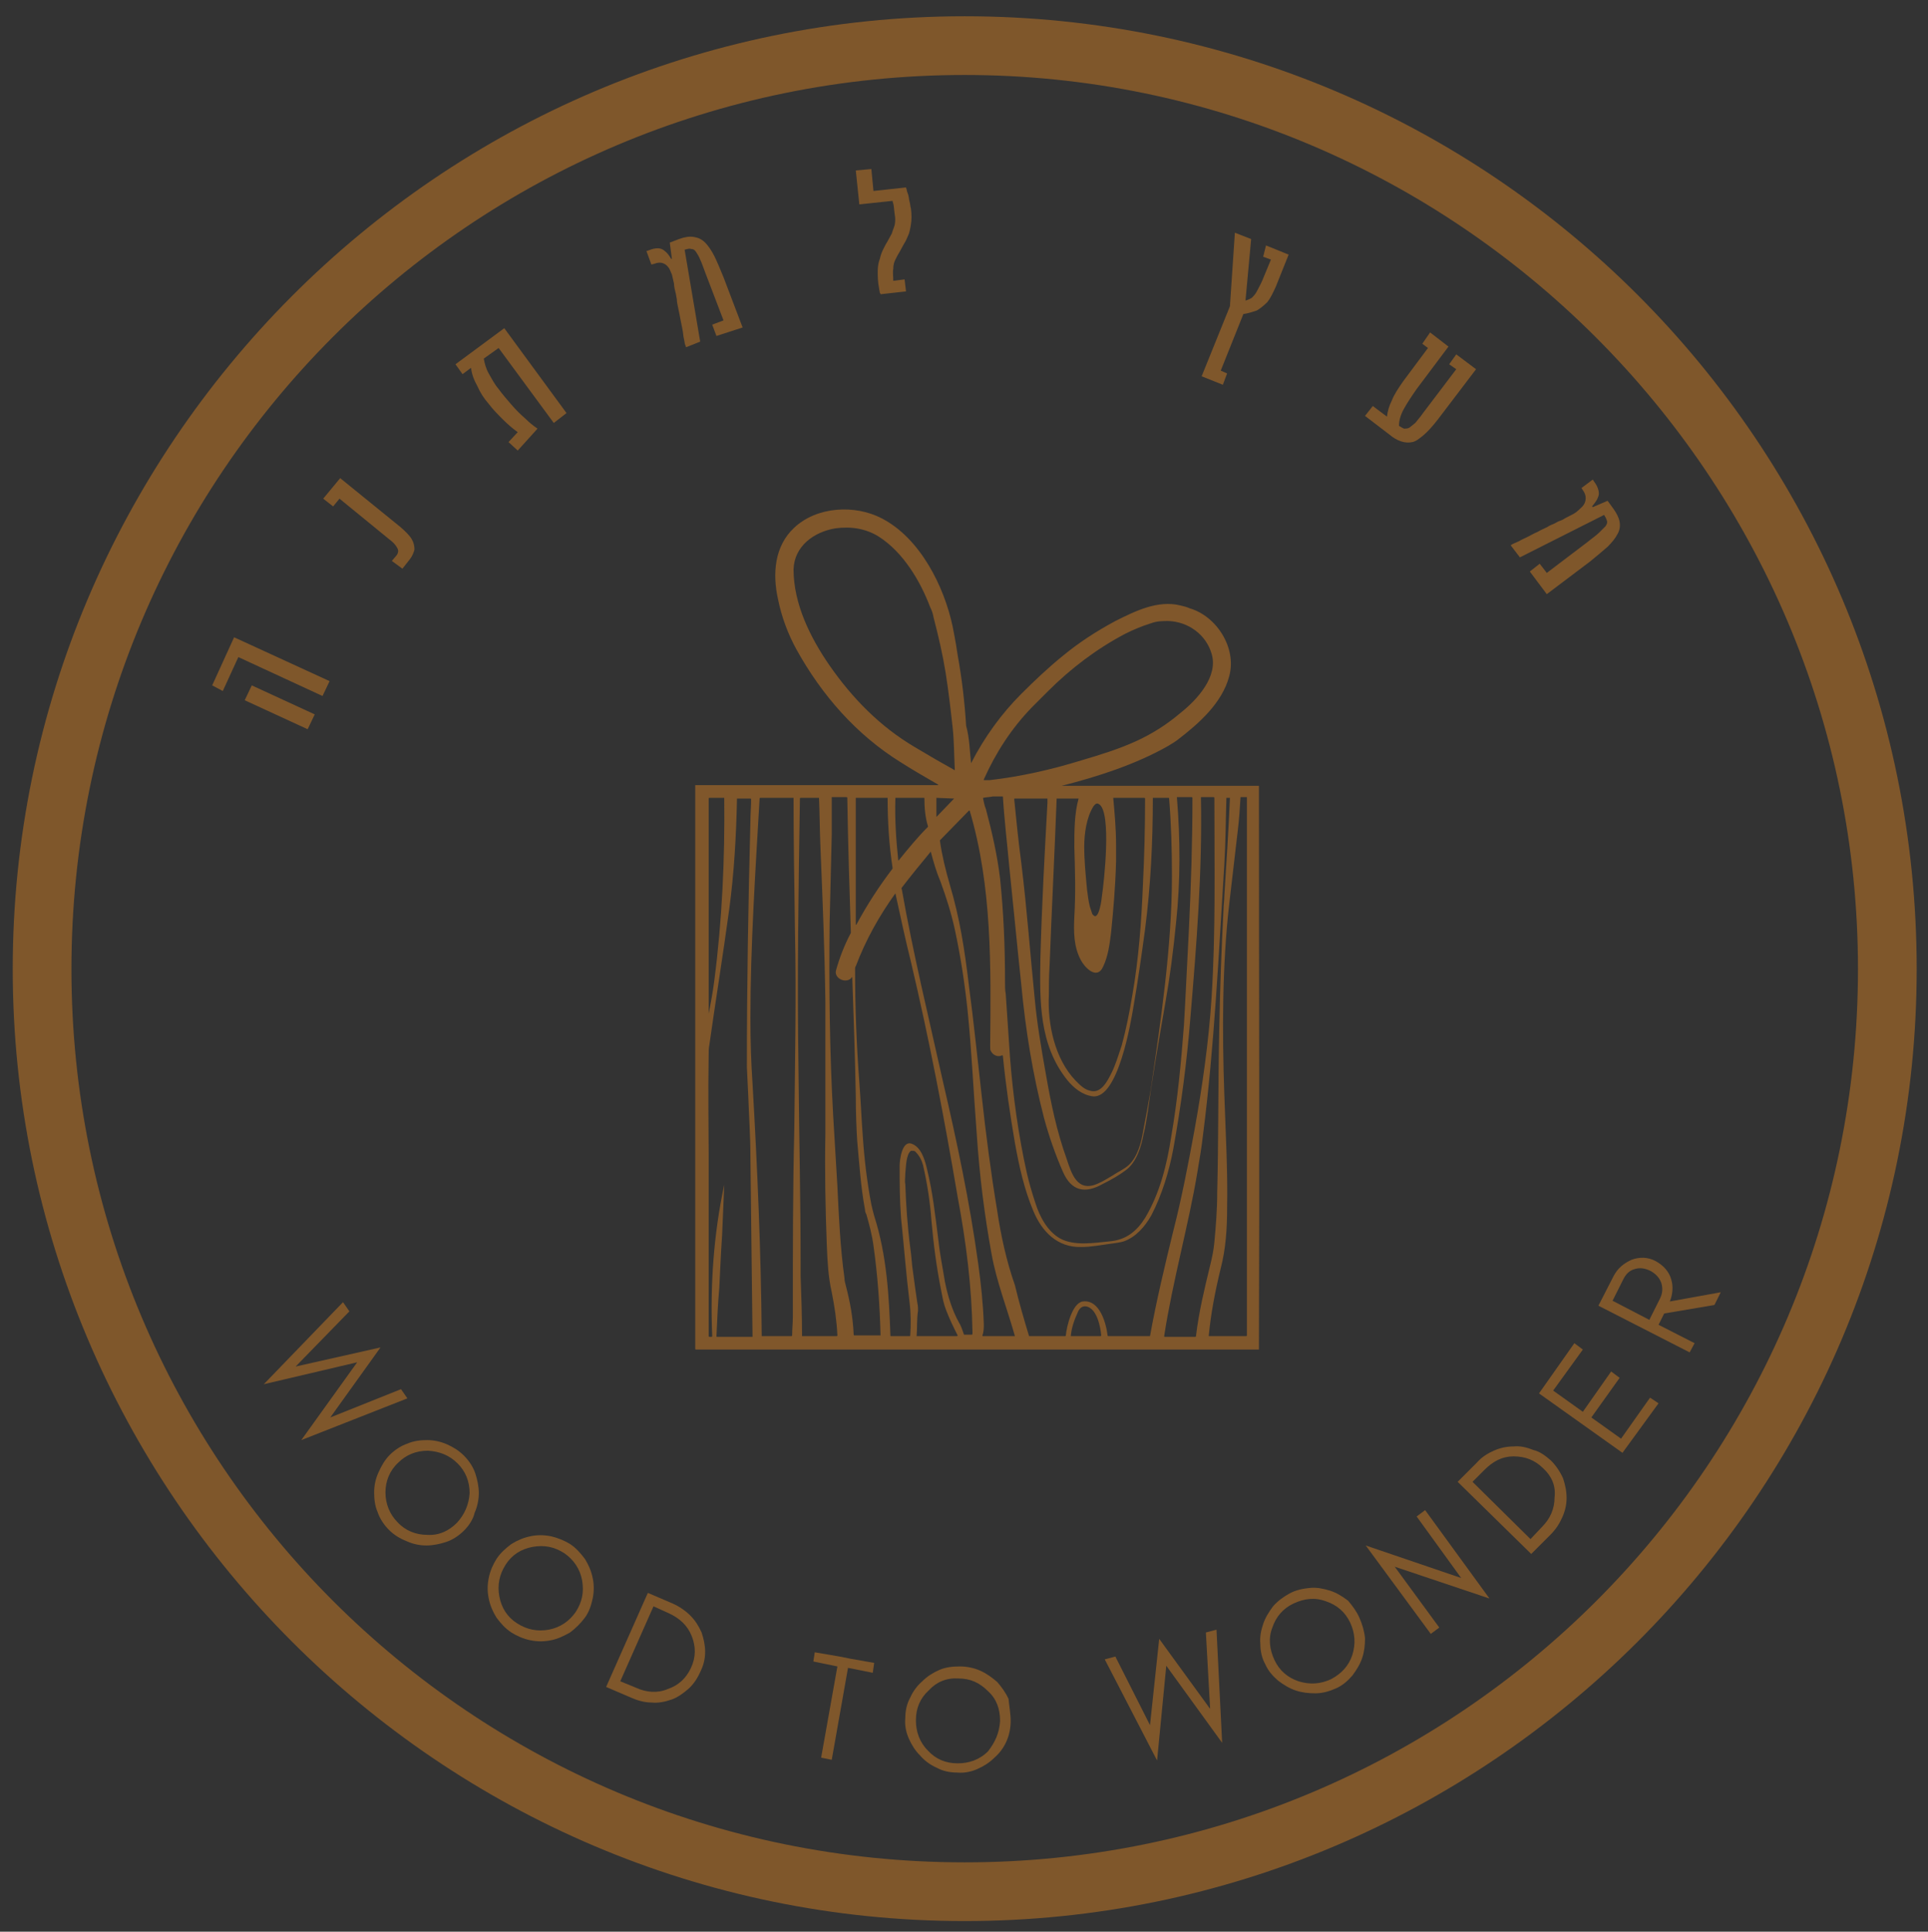 <?xml version="1.0" encoding="utf-8"?>
<!-- Generator: Adobe Illustrator 26.1.0, SVG Export Plug-In . SVG Version: 6.00 Build 0)  -->
<svg version="1.1"   xmlns="http://www.w3.org/2000/svg" xmlns:xlink="http://www.w3.org/1999/xlink" x="0px" y="0px"
	 viewBox="0 0 272.6 273.1" style="enable-background:new 0 0 272.6 273.1;" xml:space="preserve">
<rect x="0" y="0" width="272.6" height="273.1" fill="#333333" stroke="none"/>
<style type="text/css">
	.st0{fill:#7F572B;}
	.st1{fill:#FFFFFF;}
	.st2{fill:#80572B;}
</style>
<g>
	<path class="st0" d="M136.4,10.6C66.6,10.6,10.1,67.2,10.1,137s56.5,126.3,126.3,126.3S262.7,206.8,262.7,137
		S205.8,10.6,136.4,10.6 M136.4,271.6C62,271.6,1.8,210.9,1.8,137S62,2.3,136.4,2.3S271,62.6,271,137S210.4,271.6,136.4,271.6z"/>
</g>
<path class="st0" d="M216.3,80.8l1.4-1.1l1,1.3l5.8-4.4c0.6-0.5,1.2-0.9,1.6-1.3c0.4-0.4,0.7-0.7,0.9-0.9c0.2-0.3,0.3-0.5,0.2-0.8
	s-0.2-0.5-0.4-0.8l-11.9,6l-1.3-1.7c0,0,0.1-0.1,0.3-0.2s0.5-0.2,0.9-0.4c0.3-0.2,0.8-0.4,1.2-0.6s0.9-0.5,1.4-0.7
	c0.5-0.3,1-0.5,1.4-0.7c0.4-0.3,0.9-0.4,1.2-0.6s0.7-0.3,0.9-0.4c0.3-0.2,0.7-0.4,1.1-0.6c0.4-0.2,0.8-0.4,1.1-0.7
	c0.3-0.3,0.6-0.5,0.8-0.8s0.3-0.6,0.3-1c0-0.3-0.1-0.7-0.4-1.1l-0.2-0.3l1.6-1.2l0.2,0.3c0.3,0.4,0.5,0.8,0.6,1.2
	c0.1,0.4,0.1,0.7-0.1,1.1c-0.1,0.3-0.4,0.7-0.8,1.2l0.1,0.1l2.1-0.9l0.8,1.1c0.5,0.7,0.8,1.3,0.9,1.9c0.1,0.6,0,1.2-0.3,1.7
	c-0.3,0.6-0.8,1.2-1.4,1.8c-0.7,0.6-1.5,1.3-2.5,2.1l-6.1,4.6L216.3,80.8"/>
<path class="st0" d="M202.2,47l2.6,2l-4.5,6c-0.7,1-1.3,1.9-1.8,2.8c-0.5,0.9-0.7,1.7-0.7,2.4c0.3,0.2,0.5,0.3,0.7,0.4
	c0.2,0,0.5,0,0.7-0.1s0.5-0.4,0.9-0.7c0.3-0.4,0.7-0.8,1.1-1.4l4.7-6.2l-1-0.7l1-1.4l2.8,2.1l-5.4,7.1c-0.7,0.9-1.4,1.7-2,2.2
	s-1.1,0.9-1.6,1s-1,0.1-1.6-0.1c-0.6-0.2-1.1-0.5-1.7-1l-3.4-2.6l1.1-1.4l2,1.5c0.1-0.8,0.3-1.5,0.7-2.3c0.3-0.8,0.9-1.7,1.6-2.7
	l3.5-4.7l-0.8-0.6L202.2,47"/>
<path class="st0" d="M179,34.7l3.2,1.3l-1.8,4.5c-0.4,0.9-0.8,1.7-1.2,2.2c-0.5,0.5-1,0.9-1.5,1.2c-0.6,0.2-1.2,0.4-1.9,0.5l-3.2,8
	l0.9,0.4l-0.6,1.6l-3-1.2l4-9.9l0.7-10.4l2.3,0.9l-0.8,8.7c0.3-0.1,0.6-0.2,0.9-0.4c0.2-0.2,0.5-0.5,0.7-0.9s0.5-0.9,0.8-1.6
	l1.2-2.9l-1.1-0.4L179,34.7"/>
<path class="st0" d="M123.5,27l4.6-0.5c0,0,0,0.1,0.1,0.3c0,0.2,0.1,0.4,0.2,0.7c0.1,0.3,0.1,0.6,0.2,1c0.1,0.3,0.1,0.7,0.2,1
	c0.1,0.8,0.1,1.6,0,2.2c-0.1,0.6-0.2,1.2-0.4,1.6c-0.2,0.5-0.4,0.9-0.6,1.2c-0.2,0.4-0.4,0.7-0.6,1.1c-0.2,0.3-0.4,0.7-0.6,1.1
	c-0.2,0.4-0.3,0.8-0.3,1.3c-0.1,0.5,0,1.1,0,1.7l1.6-0.2l0.2,1.7l-3.6,0.4c0,0,0-0.1-0.1-0.2c0-0.2-0.1-0.4-0.1-0.6
	c-0.2-1-0.2-1.8-0.2-2.4c0-0.7,0.1-1.3,0.3-1.8c0.1-0.5,0.3-1,0.5-1.4s0.4-0.8,0.6-1.1c0.2-0.4,0.4-0.7,0.6-1.1
	c0.1-0.4,0.3-0.8,0.4-1.2c0.1-0.5,0.1-1,0-1.5c-0.1-0.7-0.1-1.2-0.2-1.5s-0.1-0.4-0.1-0.4l-4.7,0.5l-0.5-4.8l2.2-0.2L123.5,27"/>
<path class="st0" d="M101.3,47.5l-0.6-1.6l1.6-0.6l-2.6-6.8c-0.3-0.8-0.5-1.4-0.7-1.8c-0.2-0.5-0.4-0.8-0.6-1.1s-0.4-0.4-0.7-0.4
	c-0.2-0.1-0.5,0-0.9,0.1l2.2,13l-2,0.8c0,0,0-0.1-0.1-0.3s-0.1-0.5-0.2-0.9s-0.1-0.8-0.2-1.3s-0.2-1-0.3-1.5c-0.1-0.6-0.2-1-0.3-1.5
	c-0.1-0.5-0.2-0.9-0.2-1.3c-0.1-0.4-0.1-0.7-0.2-1c-0.1-0.4-0.2-0.8-0.2-1.2c-0.1-0.4-0.2-0.9-0.3-1.3c-0.2-0.4-0.3-0.8-0.5-1
	c-0.2-0.3-0.5-0.5-0.8-0.6s-0.7-0.1-1.2,0.1l-0.4,0.1l-0.7-1.9l0.3-0.1c0.5-0.2,0.9-0.3,1.3-0.3c0.3,0,0.7,0.1,1,0.4
	c0.3,0.2,0.6,0.6,0.9,1.1H95l-0.3-2.3l1.3-0.5c0.8-0.3,1.5-0.4,2.1-0.3c0.6,0.1,1.1,0.3,1.6,0.8c0.4,0.4,0.9,1.1,1.3,1.9
	c0.4,0.8,0.8,1.8,1.3,3l2.7,7.1L101.3,47.5"/>
<path class="st0" d="M76,60.6l-2.8,3.1l-1.3-1.2l1.3-1.4c-0.7-0.5-1.4-1.1-2.1-1.8s-1.4-1.4-2-2.2c-0.7-0.8-1.2-1.6-1.6-2.5
	c-0.5-0.9-0.8-1.7-0.9-2.6l-1.2,0.9l-1-1.4l6.9-5.1l8.8,12l-1.8,1.4l-7.8-10.6l-2.1,1.5c0.1,0.6,0.3,1.4,0.7,2.1
	c0.4,0.7,0.8,1.5,1.4,2.2c0.5,0.7,1.2,1.5,1.8,2.2c0.6,0.7,1.3,1.4,2,2C74.8,59.7,75.4,60.2,76,60.6"/>
<path class="st0" d="M55.4,79.3l0.6-0.7c0.2-0.2,0.3-0.5,0.3-0.7s-0.1-0.4-0.3-0.7c-0.2-0.3-0.5-0.6-0.9-0.9L48,70.5l-0.9,1.1
	l-1.4-1.1l2.4-2.9l8.5,6.9c0.7,0.6,1.3,1.2,1.6,1.7s0.4,1,0.4,1.5c-0.1,0.4-0.3,0.9-0.6,1.3l-1.1,1.4L55.4,79.3"/>
<path class="st0" d="M43.5,103.1L34.6,99l1-2.1l8.9,4.1L43.5,103.1 M30,96.9l3.1-6.8l13.5,6.2l-1,2.1l-11.9-5.5l-2.2,4.8L30,96.9z"
	/>
<polyline class="st0" points="42.6,203.6 50.5,192.6 37.3,195.7 48.5,184.1 49.4,185.4 41.8,193.2 53.8,190.5 46.7,200.4 
	56.7,196.4 57.6,197.7 42.6,203.6 "/>
<path class="st0" d="M65.6,216.4c-0.7,0.7-1.6,1.3-2.5,1.6s-1.9,0.5-2.8,0.5c-1,0-1.9-0.2-2.8-0.6c-1-0.4-1.8-0.9-2.5-1.6
	c-0.7-0.7-1.3-1.6-1.6-2.5c-0.4-0.9-0.5-1.9-0.5-2.8c0-1,0.2-1.9,0.6-2.8c0.4-0.9,0.9-1.8,1.6-2.5c0.7-0.7,1.6-1.3,2.5-1.6
	c0.9-0.4,1.9-0.5,2.8-0.5c0.9,0,1.9,0.2,2.8,0.6c0.9,0.4,1.7,0.9,2.4,1.6c0.7,0.7,1.3,1.6,1.6,2.5c0.3,0.9,0.5,1.9,0.5,2.8
	c0,0.9-0.2,1.9-0.6,2.8C66.9,214.8,66.3,215.7,65.6,216.4 M64.6,215.3c1.1-1.2,1.7-2.6,1.8-4.2c0-1.7-0.6-3.1-1.7-4.2
	c-1.2-1.2-2.6-1.7-4.2-1.8c-1.7,0-3.1,0.6-4.2,1.7c-1.2,1.1-1.8,2.6-1.8,4.2c0,1.6,0.6,3.1,1.7,4.2c1.1,1.2,2.6,1.8,4.2,1.8
	C62,217.1,63.4,216.5,64.6,215.3z"/>
<path class="st0" d="M82.7,228.7c-0.6,0.8-1.3,1.5-2.1,2.1c-0.9,0.5-1.7,0.9-2.7,1.1c-1,0.2-1.9,0.2-2.9,0s-1.9-0.6-2.7-1.1
	c-0.9-0.6-1.5-1.3-2.1-2.1c-0.5-0.8-0.9-1.7-1.1-2.7s-0.2-1.9,0-2.9s0.6-1.9,1.1-2.7c0.6-0.9,1.3-1.5,2.1-2.1
	c0.8-0.5,1.7-0.9,2.7-1.1c0.9-0.2,1.9-0.2,2.9,0c0.9,0.2,1.9,0.6,2.7,1.1c0.8,0.5,1.5,1.3,2.1,2.1c0.5,0.8,0.9,1.7,1.1,2.7
	c0.2,0.9,0.2,1.9,0,2.9C83.6,226.9,83.3,227.9,82.7,228.7 M81.4,227.9c0.9-1.4,1.2-2.8,0.9-4.5c-0.3-1.6-1.2-2.9-2.5-3.8
	c-1.4-0.9-2.8-1.2-4.5-0.9c-1.6,0.3-2.9,1.1-3.8,2.5s-1.2,2.9-0.9,4.5c0.3,1.6,1.1,2.9,2.5,3.8c1.4,0.9,2.9,1.2,4.5,0.9
	C79.2,230.1,80.5,229.2,81.4,227.9z"/>
<path class="st0" d="M97.7,235.8c0.7-1.5,0.7-3,0.1-4.5s-1.7-2.5-3.2-3.2l-2.2-1l-4.7,10.6l2.2,0.9c1.5,0.7,3.1,0.8,4.5,0.2
	C95.9,238.3,97,237.3,97.7,235.8 M99,236.4c-0.4,0.9-1,1.8-1.7,2.4c-0.7,0.6-1.5,1.2-2.4,1.5s-1.8,0.5-2.8,0.4c-1,0-2-0.3-2.9-0.7
	l-3.5-1.5l5.9-13.3l3.5,1.5c0.9,0.4,1.8,1,2.5,1.7s1.2,1.5,1.6,2.4c0.3,0.9,0.5,1.8,0.5,2.7C99.7,234.5,99.5,235.4,99,236.4z"/>
<polyline class="st0" points="115,234.9 115.2,233.6 118.7,234.2 120.2,234.5 123.6,235.1 123.4,236.5 119.9,235.8 117.6,248.8 
	116.1,248.5 118.4,235.6 115,234.9 "/>
<path class="st0" d="M142.9,243.3c0,1-0.2,2-0.6,2.9c-0.4,0.9-1,1.7-1.7,2.3c-0.7,0.7-1.5,1.2-2.4,1.6c-0.9,0.4-1.9,0.6-2.9,0.5
	c-1,0-2-0.2-2.9-0.7c-0.9-0.4-1.7-1-2.3-1.7c-0.7-0.7-1.2-1.5-1.6-2.4c-0.4-0.9-0.6-1.9-0.5-2.9c0-1,0.2-2,0.7-2.9
	c0.4-0.9,1-1.7,1.7-2.3c0.7-0.7,1.5-1.2,2.4-1.6c0.9-0.4,1.9-0.5,2.9-0.5s2,0.2,2.9,0.6c0.9,0.4,1.7,1,2.4,1.6
	c0.6,0.7,1.2,1.5,1.6,2.4C142.7,241.3,142.9,242.3,142.9,243.3 M141.4,243.3c0-1.7-0.5-3.1-1.7-4.2c-1.2-1.2-2.5-1.8-4.2-1.8
	c-1.7-0.1-3.1,0.5-4.2,1.7c-1.2,1.1-1.8,2.5-1.8,4.2c0,1.6,0.5,3.1,1.7,4.3c1.1,1.2,2.5,1.8,4.2,1.8c1.6,0,3.1-0.5,4.3-1.7
	C140.7,246.3,141.3,245,141.4,243.3z"/>
<polyline class="st0" points="172.8,246.4 164.9,235.5 163.6,248.9 156.2,234.6 157.7,234.2 162.6,243.9 163.9,231.7 171.1,241.6 
	170.5,230.8 172,230.4 172.8,246.4 "/>
<path class="st0" d="M192.2,228.7c0.4,0.9,0.7,1.9,0.8,2.9c0,1-0.1,1.9-0.4,2.8c-0.3,0.9-0.8,1.7-1.4,2.5c-0.7,0.8-1.4,1.4-2.3,1.8
	c-0.9,0.4-1.9,0.7-2.9,0.7s-1.9-0.1-2.8-0.4c-0.9-0.3-1.7-0.8-2.5-1.4c-0.8-0.7-1.4-1.4-1.8-2.3c-0.5-0.9-0.7-1.9-0.7-2.9
	c-0.1-1,0.1-1.9,0.4-2.8c0.3-0.9,0.8-1.7,1.4-2.5c0.6-0.7,1.4-1.3,2.3-1.8c0.9-0.5,1.9-0.7,2.9-0.8s1.9,0.1,2.9,0.4
	c0.9,0.3,1.7,0.8,2.5,1.4C191.2,227,191.8,227.8,192.2,228.7 M190.9,229.4c-0.7-1.5-1.9-2.5-3.4-3c-1.6-0.6-3.1-0.4-4.6,0.3
	s-2.5,1.9-3,3.4c-0.6,1.5-0.4,3.1,0.3,4.6s1.9,2.5,3.4,3c1.6,0.5,3.1,0.4,4.6-0.3c1.5-0.8,2.5-1.9,3-3.4
	C191.7,232.4,191.6,230.9,190.9,229.4z"/>
<polyline class="st0" points="197.2,221.5 203.5,230.1 202.3,231 193.1,218.5 206.6,223.1 200.3,214.4 201.5,213.5 210.6,226 
	197.2,221.5 "/>
<path class="st0" d="M218.2,207.6c-1.2-1.2-2.6-1.7-4.2-1.7c-1.6,0-2.9,0.7-4.1,1.9l-1.7,1.7l8.2,8.1l1.6-1.7
	c1.2-1.2,1.8-2.6,1.8-4.2C220,210.1,219.4,208.7,218.2,207.6 M219.3,206.5c0.7,0.7,1.3,1.6,1.7,2.5c0.3,0.9,0.5,1.8,0.5,2.8
	c0,0.9-0.2,1.8-0.6,2.7c-0.4,0.9-0.9,1.7-1.7,2.5l-2.7,2.7l-10.4-10.2l2.7-2.7c0.7-0.8,1.5-1.3,2.4-1.7s1.8-0.6,2.8-0.6
	c0.9-0.1,1.8,0.1,2.8,0.5C217.7,205.2,218.5,205.8,219.3,206.5z"/>
<polyline class="st0" points="234.5,198.4 229.4,205.4 217.6,197 222.6,189.9 223.8,190.8 219.6,196.6 223.8,199.6 227.8,193.9 
	229,194.8 225,200.4 229.2,203.4 233.3,197.6 234.5,198.4 "/>
<path class="st0" d="M234.1,178.3c1.1,0.6,1.9,1.5,2.2,2.6c0.3,1,0.2,2.1-0.2,3.1l7.2-1.3l-0.9,1.8l-7.1,1.2l-0.8,1.6l5.1,2.6
	l-0.7,1.3l-12.9-6.6l2.1-4.1c0.6-1.2,1.5-1.9,2.6-2.4C231.8,177.7,233,177.7,234.1,178.3 M233.2,186.6l1.5-3
	c0.4-0.8,0.4-1.5,0.2-2.2c-0.3-0.8-0.8-1.3-1.5-1.7c-0.8-0.4-1.5-0.5-2.2-0.3c-0.8,0.2-1.3,0.7-1.7,1.5l-1.5,3L233.2,186.6z"/>
<path class="st1" d="M287,182.7C287,182.7,287.1,182.7,287,182.7C287.1,182.9,287,182.9,287,182.7z"/>
<g>
	<path class="st2" d="M151.4,188.9l4.2,0c0,0,0.1,0,0.1-0.1c0,0,0,0,0,0c-0.1-1.2-0.6-3.8-2.1-4.1c-0.6-0.1-1,0.3-1.2,0.8
		C151.9,186.6,151.5,187.7,151.4,188.9C151.3,188.9,151.3,188.9,151.4,188.9C151.4,188.9,151.4,188.9,151.4,188.9 M129.6,188.9
		l5.7,0c0,0,0.1,0,0.1-0.1c0,0,0,0,0,0c-0.6-1.2-1.1-2.2-1.6-3.5c-0.4-1-0.5-1.7-0.7-2.7c-0.7-3.5-1.1-6.6-1.4-10
		c-0.2-2.7-0.6-5.3-1.2-7.9c-0.2-0.7-0.5-1.3-1.1-1.9c-0.1-0.1-0.2-0.1-0.5-0.1c0,0-0.1,0-0.1,0c-0.7,0.5-0.7,2.3-0.8,3.2
		c0,0.6-0.1,1.1,0,1.5c0.1,2.9,0.3,5.9,0.7,9c0.2,1.3,0.2,2.3,0.4,3.5c0.2,1.6,0.4,2.9,0.6,4.3c0.1,0.4,0.1,0.8,0.1,1.1
		C129.6,186.6,129.7,187.8,129.6,188.9C129.6,188.9,129.6,188.9,129.6,188.9C129.6,188.9,129.6,188.9,129.6,188.9 M125.9,188.9
		l2.7,0c0.1,0,0.1,0,0.1-0.1c0.1-1.5,0.1-3.1-0.1-4.7c-0.5-4.1-0.8-8.1-1.2-11.9c-0.2-2.6-0.2-4.9-0.2-7.4c0-0.7,0.3-3.6,1.7-3.1
		c1.4,0.5,1.9,2.4,2.2,3.7c0.8,3.3,1.1,6.2,1.6,10.1c0.2,1.9,0.6,3.8,0.9,5.7c0.4,2,1,4,2,5.8c0.2,0.3,0.4,0.8,0.7,1.7
		c0,0,0,0,0.1,0c0.3,0,0.5,0,0.8,0c0.3,0,0.3,0,0.3-0.3c-0.1-6.5-0.9-12.8-2.1-19.2c-1.9-11.2-4-22.2-6.6-33.2
		c-0.8-3.2-1.5-6.5-2.2-9.7c0,0,0,0,0,0c-2.3,3.2-4.2,6.6-5.6,10.3c-0.1,0.1-0.1,0.3-0.1,0.4c0,5.3,0.2,10.7,0.6,16
		c0.2,2.6,0.3,5.2,0.5,7.8c0.2,3,0.6,6.4,1.2,9.5c0.1,0.4,0.2,0.9,0.4,1.6C125.4,177.5,125.7,183.3,125.9,188.9
		C125.9,188.9,125.9,188.9,125.9,188.9 M131.6,120.4c-1.4,1.7-2.8,3.4-4.1,5.1c0,0.1-0.1,0.1,0,0.2c1.6,9.1,3.8,18.1,5.8,27.1
		c2,8.6,3.8,17.1,5,25.8c0.4,2.9,0.7,5.7,0.8,8.6c0,0.5,0,1.1-0.2,1.6c0,0.1,0,0.1,0.1,0.1c0,0,0,0,0,0h4.5c0,0,0,0,0,0c0,0,0,0,0,0
		c-1.1-3.9-2.6-7.7-3.3-11.6c-1-5.5-1.7-11-2.1-17c-0.5-6.5-0.7-11.6-1.3-17.5c-0.4-3.8-1-7.7-1.8-11.4c-0.5-2.3-1.2-4.5-2-6.7
		C132.4,123.3,132,121.9,131.6,120.4C131.6,120.4,131.6,120.3,131.6,120.4 M154.6,129.4c0.8,0.8,1.2-2.5,1.2-2.7
		c0.3-2,1.4-11.9-0.4-13c-0.3-0.2-0.5-0.1-0.8,0.3c-1,1.6-1.3,3.9-1.3,5.7c0,2,0.2,4,0.4,6.1c0.1,0.8,0.2,1.6,0.4,2.4
		c0.1,0.3,0.2,0.6,0.3,0.9C154.4,129.2,154.5,129.3,154.6,129.4 M145.5,188.9l5.1,0c0,0,0.1,0,0.1-0.1c0.1-1.2,0.9-4.6,2.4-4.8
		c2.4-0.3,3.3,3.1,3.5,4.8c0,0,0,0.1,0.1,0.1h5.9c0,0,0,0,0,0c0.9-5,2.1-10,3.3-14.9c1.2-4.7,2.1-9.4,3-14.3
		c1.1-6.1,2-12.4,2.4-18.6c0.6-9.4,0.4-18.9,0.4-28.3c0,0,0-0.1-0.1-0.1l-1.8,0c0,0,0,0,0,0c0.2,10.5-0.6,20.6-1.5,31.3
		c-0.5,6.2-1.3,12.3-2.4,18.4c-0.6,3.2-1.6,6.5-3.1,9.4c-0.9,1.6-2.2,3.1-3.9,3.7c-0.3,0.1-0.8,0.2-1.6,0.3c-1.5,0.2-3,0.5-4.4,0.5
		c-3.4,0.1-5.6-2.2-6.8-5.1c-1.3-3.1-2-6.3-2.6-9.6c-0.7-4.1-1.3-8.2-1.7-12.3c0,0,0-0.1-0.1-0.1c0,0,0,0,0,0
		c-0.6,0.3-1.3,0-1.6-0.6c-0.1-0.1-0.1-0.4-0.1-0.7c0.1-11.2,0.3-22.5-2.9-33.3c0,0,0,0-0.1,0c0,0,0,0,0,0l-4.1,4.2c0,0,0,0.1,0,0.1
		c0.3,2.1,0.8,4.1,1.4,6.2c1.4,4.7,2.1,9.2,2.7,14.3c0.7,5.2,1.2,10.3,1.8,15.5c0.6,5.5,1.3,10.9,2.2,16.3c0.5,3.4,1.3,7.1,2.5,10.5
		C144.1,184.2,144.8,186.6,145.5,188.9C145.5,188.9,145.5,188.9,145.5,188.9 M121,112.8c0,6,0,11.9,0,17.9c0,0.1,0,0.1,0.1,0
		c1.5-2.8,3.2-5.4,5.1-7.9c0,0,0,0,0-0.1c-0.5-3.3-0.7-6.6-0.7-9.9c0,0,0,0,0,0h0L121,112.8C121,112.8,121,112.8,121,112.8
		 M120.5,138.1c-0.7,1.1-2.6,0.3-2.3-0.9c0.5-1.8,1.2-3.6,2.1-5.3c0,0,0-0.1,0-0.1c-0.2-6.3-0.4-12.6-0.5-19c0,0,0-0.1-0.1-0.1h-2.1
		c0,0,0,0,0,0c0,1.8,0,3.5,0,5.3c-0.1,3.9-0.2,8.1-0.3,12.5c-0.1,9.1,0,18.2,0.5,27.2c0.2,3.3,0.4,6.7,0.6,10c0.2,4.2,0.4,8.7,1,13
		c0,0.4,0.1,0.7,0.2,1.1c0.6,2.3,1,4.5,1.1,6.9c0,0,0,0.1,0.1,0.1l3.7,0c0,0,0,0,0,0v0c-0.1-4.2-0.4-8.4-1-12.7
		c-0.2-1.5-0.6-3-1-4.4c-0.1-0.2-0.2-0.4-0.2-0.7c-0.6-3.2-0.8-6.5-1.1-9.7c-0.1-1.5-0.2-4-0.2-6.3
		C120.9,149.5,120.7,143.8,120.5,138.1C120.6,138.1,120.6,138.1,120.5,138.1 M100.2,143.3C100.2,143.6,100.2,143.6,100.2,143.3
		c0.3-1.5,0.6-3.1,0.8-4.7c1.1-8.5,1.5-17.2,1.4-25.8c0,0,0,0,0,0l-2.1,0c0,0-0.1,0-0.1,0.1c0,5.5,0,10.4,0,16.5c0,4.3,0,8.5,0,12.8
		C100.2,142.5,100.2,143,100.2,143.3 M170.9,188.9l5.3,0c0,0,0.1,0,0.1-0.1v-76.1c0,0,0,0,0,0h-0.9c0,0,0,0,0,0
		c-0.1,1.6-0.2,3.2-0.4,4.8c-0.4,3.4-0.8,6.9-1.2,10.3c-1,8.7-1,18.1-0.7,26.8c0.2,5.8,0.5,10.9,0.4,16.2c0,3-0.2,5.8-0.9,8.5
		C171.8,182.6,171.2,185.7,170.9,188.9C170.8,188.9,170.8,188.9,170.9,188.9C170.9,188.9,170.9,188.9,170.9,188.9 M173.4,112.8
		c-0.1,3.2-0.1,6.3-0.3,9.5c-0.8,12.7-1.4,25.6-3,38.1c-0.2,1.8-0.5,3.5-0.8,5.3c-1.2,7.3-3.5,15.4-4.7,23.2c0,0,0,0.1,0.1,0.1
		c0,0,0,0,0,0h4.3c0,0,0.1,0,0.1-0.1c0.4-3.4,1.2-6.7,2-10c0.3-1.2,0.5-2.2,0.6-3.3c0.2-2.2,0.4-4.5,0.4-7
		c0.2-7.9,0.1-14.2,0.3-23.6c0.1-5.3,0.3-10.8,0.6-16.6c0-0.5,0.1-1,0.1-1.6c0.3-4.7,0.6-9.3,0.8-14c0,0,0,0,0,0c0,0,0,0,0,0
		L173.4,112.8C173.4,112.8,173.4,112.8,173.4,112.8z M146.4,170.1c0.6,1.9,1.7,4,3.5,5c2,1.1,4.9,0.6,7,0.4c2.3-0.2,3.8-1.4,5-3.3
		c2.1-3.5,3.1-7.6,3.7-11.5c0.9-5.2,1.4-10.5,1.8-15.8c0.2-3.3,0.4-7.8,0.7-13.5c0.3-6.2,0.5-12.4,0.5-18.6c0,0,0-0.1-0.1-0.1
		l-2.1,0c0,0,0,0,0,0c0,0,0,0,0,0c0.5,6,0.5,11.9-0.1,17.6c-0.4,4.1-0.9,7.9-1.5,11.3c-0.9,5.2-1.8,10.3-2.5,15.5
		c-0.2,1.1-0.3,2.1-0.6,3.2c-0.3,1.7-1,4.1-2.6,5.2c-0.8,0.6-1.8,1.2-3.2,1.9c-2.5,1.4-4.4,1-5.6-1.7c-1.1-2.5-2-5.1-2.7-7.7
		c-1.6-6.2-2.6-12.4-3.2-18.8c-0.6-5.6-1-10-1.7-16.7c-0.3-3.3-0.7-6.6-0.9-9.9c0,0,0,0,0,0c-0.7,0-1.2,0-1.4,0
		c-0.5,0.1-0.9,0.1-1.4,0.2c0,0,0,0,0,0.1c0.1,0.5,0.2,1,0.4,1.5c0.9,3.4,1.6,6.5,2,9.8c0.5,4.9,0.7,9.4,0.7,14.7
		c0,0.6,0,1.1,0.1,1.6c0.2,3,0.4,5.9,0.6,8.9c0.4,5.3,1.2,11.2,2.4,16.5C145.5,167.2,145.9,168.6,146.4,170.1 M152.1,152.8
		c0.7,0.7,1.2,1.2,2,1.4c1.6,0.5,2.5-1.4,3.1-2.6c0.5-1,0.9-2.3,1.4-3.8c0.6-2.2,1.1-4.7,1.5-7.1c0.9-5.1,1.3-10.6,1.5-15.7
		c0.2-4,0.3-8,0.3-12.1c0,0,0-0.1-0.1-0.1l-4.4,0c0,0,0,0,0,0c0,0,0,0,0,0c0.2,2.2,0.4,4.4,0.4,6.6c0,0.7,0,1.5,0,2.4
		c-0.1,3.7-0.4,7-0.7,10c-0.2,1.6-0.4,3.3-1.1,4.8c-0.9,2.1-2.7,0.1-3.2-0.9c-1-1.9-1-4-0.9-6.1c0.2-3.3,0.1-6.6,0-9.9
		c0-2.3,0-4.6,0.6-6.8c0,0,0,0,0,0c0,0,0,0,0,0l-3.1,0c0,0,0,0,0,0c-0.3,7.9-0.7,15.7-1,23.6c-0.1,1.7-0.1,3.1-0.1,4.2
		C148.1,144.7,149.1,149.7,152.1,152.8 M150.8,163.8c0.7,2.1,1.5,4.9,4.5,3.5c0.7-0.3,1.3-0.7,2-1.1c0.6-0.4,1.2-0.7,1.8-1.1
		c1.4-0.9,2.1-2.9,2.4-4.5c0.5-2.6,0.9-4.8,1.2-6.5c1.4-9.7,3-20.2,3-30.3c0-3.6-0.1-7.3-0.4-10.9c0-0.1,0-0.1-0.1-0.1H163
		c0,0,0,0,0,0c0,6.2-0.3,12.4-1.1,18.6c-0.5,3.7-1,7.2-1.6,10.7c-0.4,2.4-2.2,13.3-5.8,12.9c-1.5-0.2-2.7-1.2-3.6-2.3
		c-4-5-3.9-11.2-3.8-17.2c0.2-7.5,0.6-14.8,1-22c0-0.2,0-0.4,0-0.6c0,0,0,0,0,0h-4.6c-0.1,0-0.1,0-0.1,0.1c0,0,0,0,0,0
		c0.3,3,0.6,6,1,9c0.8,6.5,1.3,13.3,1.9,19.2c0.3,3.3,0.9,6.9,1.6,10.8C148.6,156,149.4,159.9,150.8,163.8 M132.4,112.8
		C132.3,112.8,132.3,112.8,132.4,112.8L132.4,112.8l0,2.7c0,0,0,0,0,0l2.5-2.6c0,0,0,0,0,0L132.4,112.8z M130.7,112.8l-4.1,0
		c0,0,0,0,0,0c-0.1,3,0.1,5.9,0.4,8.8c0,0.1,0,0.1,0.1,0c1.3-1.6,2.6-3.2,4.1-4.7c0,0,0-0.1,0-0.1
		C130.8,115.5,130.7,114.1,130.7,112.8C130.7,112.8,130.7,112.8,130.7,112.8 M113.4,188.9l4.9,0c0,0,0.1,0,0.1-0.1c0,0,0,0,0,0
		c-0.1-2.1-0.4-4.1-0.8-6.1c-0.5-2.2-0.6-4.3-0.7-6.7c-0.2-5.2-0.3-10.5-0.2-15.7c0-3.4,0-9.1,0-17.1c0-0.6,0-1.1,0-1.6
		c-0.1-7.3-0.4-14.6-0.7-21.9c-0.1-2.3-0.1-4.6-0.2-6.9c0,0,0,0,0,0l-2.6,0c0,0-0.1,0-0.1,0.1c-0.2,12.8-0.4,24.9-0.2,38.3
		c0.1,10.3,0.3,18.4,0.3,27.6c0,0.5,0,1.1,0,1.6C113.3,183.2,113.4,186.1,113.4,188.9C113.4,188.9,113.4,188.9,113.4,188.9
		 M107.7,188.9l4.2,0c0,0,0.1,0,0.1-0.1c0-0.9,0.1-1.7,0.1-2.7c0-0.8,0-1.2,0-1.3c0-8.3,0-16.6,0.2-24.9c0.1-9.4,0.3-19.1,0.1-28.3
		c-0.1-6.9-0.2-13.1-0.2-18.8c0,0,0,0,0,0l-4.7,0c0,0-0.1,0-0.1,0.1c-0.6,10.4-1.3,20.8-1.3,31.1c0,3.2,0.1,6.3,0.3,9.2
		C107.1,165.4,107.6,177,107.7,188.9C107.7,188.9,107.7,188.9,107.7,188.9 M102.4,167.5C102.5,167.3,102.5,167.3,102.4,167.5
		c-0.1,2.4-0.2,4.8-0.3,7.1c-0.2,2.8-0.3,5.7-0.4,7.5c-0.2,2.2-0.3,4.5-0.4,6.8c0,0.1,0,0.1,0.1,0.1c0,0,0,0,0,0h5c0,0,0,0,0,0v0
		c-0.1-8.5-0.2-17-0.3-25.5c0-2.8-0.2-5.6-0.3-8.5c-0.1-2.4-0.2-3.8-0.2-4.2c0-11.6,0.2-23.2,0.5-34.7c0-1,0.1-2.1,0.1-3.1
		c0,0,0-0.1-0.1-0.1c0,0,0,0,0,0h-1.9c0,0,0,0,0,0c-0.1,5.2-0.4,10.5-1.1,15.7c-0.9,6.6-2,13.4-2.8,19.1c-0.1,0.5-0.1,0.9-0.1,1.4
		c-0.1,5.6,0,10.6,0,13.9c0,5.6,0,11.3,0,16.9c0,3,0,6,0,9c0,0,0,0.1,0.1,0.1h0.3c0,0,0.1,0,0.1-0.1v0
		C100.4,181.7,100.9,174.5,102.4,167.5 M171.3,92.4c-0.8-2.7-3.3-4.5-6.1-4.6c-0.8,0-1.6,0-2.4,0.3c-1.3,0.4-2.5,0.9-3.7,1.5
		c-4,2.1-7.7,4.9-10.9,8.1c-0.3,0.3-1,1-2.3,2.3c-2.9,3-5.1,6.4-6.8,10.2c0,0,0,0.1,0,0.1c0,0,0,0,0,0c0.2,0,0.5,0,0.8,0
		c4.4-0.5,8.8-1.5,13-2.8c2.7-0.8,5.3-1.6,7.7-2.7c2.2-1,4.3-2.3,6.3-4C169.3,98.9,172.3,95.6,171.3,92.4 M117.3,94.1
		c3.2,4.6,7.1,8.6,12,11.5c2,1.2,3.9,2.3,5.7,3.3c0,0,0,0,0,0c-0.1-2.1-0.1-4.1-0.3-6c-0.3-2.7-0.6-5.3-1-7.8
		c-0.4-2.5-1-5.1-1.7-7.8c-0.1-0.6-0.3-1.1-0.5-1.5c-1.4-3.7-3.8-7.7-7.2-9.9c-1.9-1.2-4-1.5-6.2-1.2c-3,0.5-5.8,2.5-5.9,5.8
		C112.2,85.4,114.6,90.2,117.3,94.1 M137.3,107.9C137.3,108,137.3,108,137.3,107.9c1.9-3.7,4.3-7,7.1-9.8c1.8-1.8,3.8-3.7,5.9-5.4
		c2.3-1.9,4.8-3.5,7.4-4.9c2.8-1.4,6-3,9.2-2.2c0.4,0.1,0.9,0.2,1.3,0.4c3.8,1.1,6.7,5.6,5.6,9.6c-1,3.8-4.3,6.7-7.3,9
		c-0.4,0.3-0.9,0.6-1.4,0.9c-4.6,2.6-9.9,4.3-15,5.6c-0.1,0-0.1,0,0,0h27.9c0,0,0,0,0,0c0,26.6,0.1,53.1,0,79.7c0,0,0,0,0,0l-79.6,0
		c0,0-0.1,0-0.1-0.1V111c0,0,0,0,0,0h34.3c0.1,0,0.1,0,0-0.1c-1.7-1-3.5-2-5.2-3.1c-6.3-3.9-11.2-9.5-14.8-16
		c-1.2-2.2-2.1-4.6-2.6-7.1c-0.8-3.6-0.5-7.5,2.3-10.1c3.2-3,8.6-3.3,12.4-1.3c5.4,2.8,8.8,9.6,10,15.3c0.1,0.6,0.4,1.9,0.7,4
		c0.6,3.3,1,6.7,1.2,10C137.1,104.4,137.1,106.2,137.3,107.9"/>
</g>
</svg>
